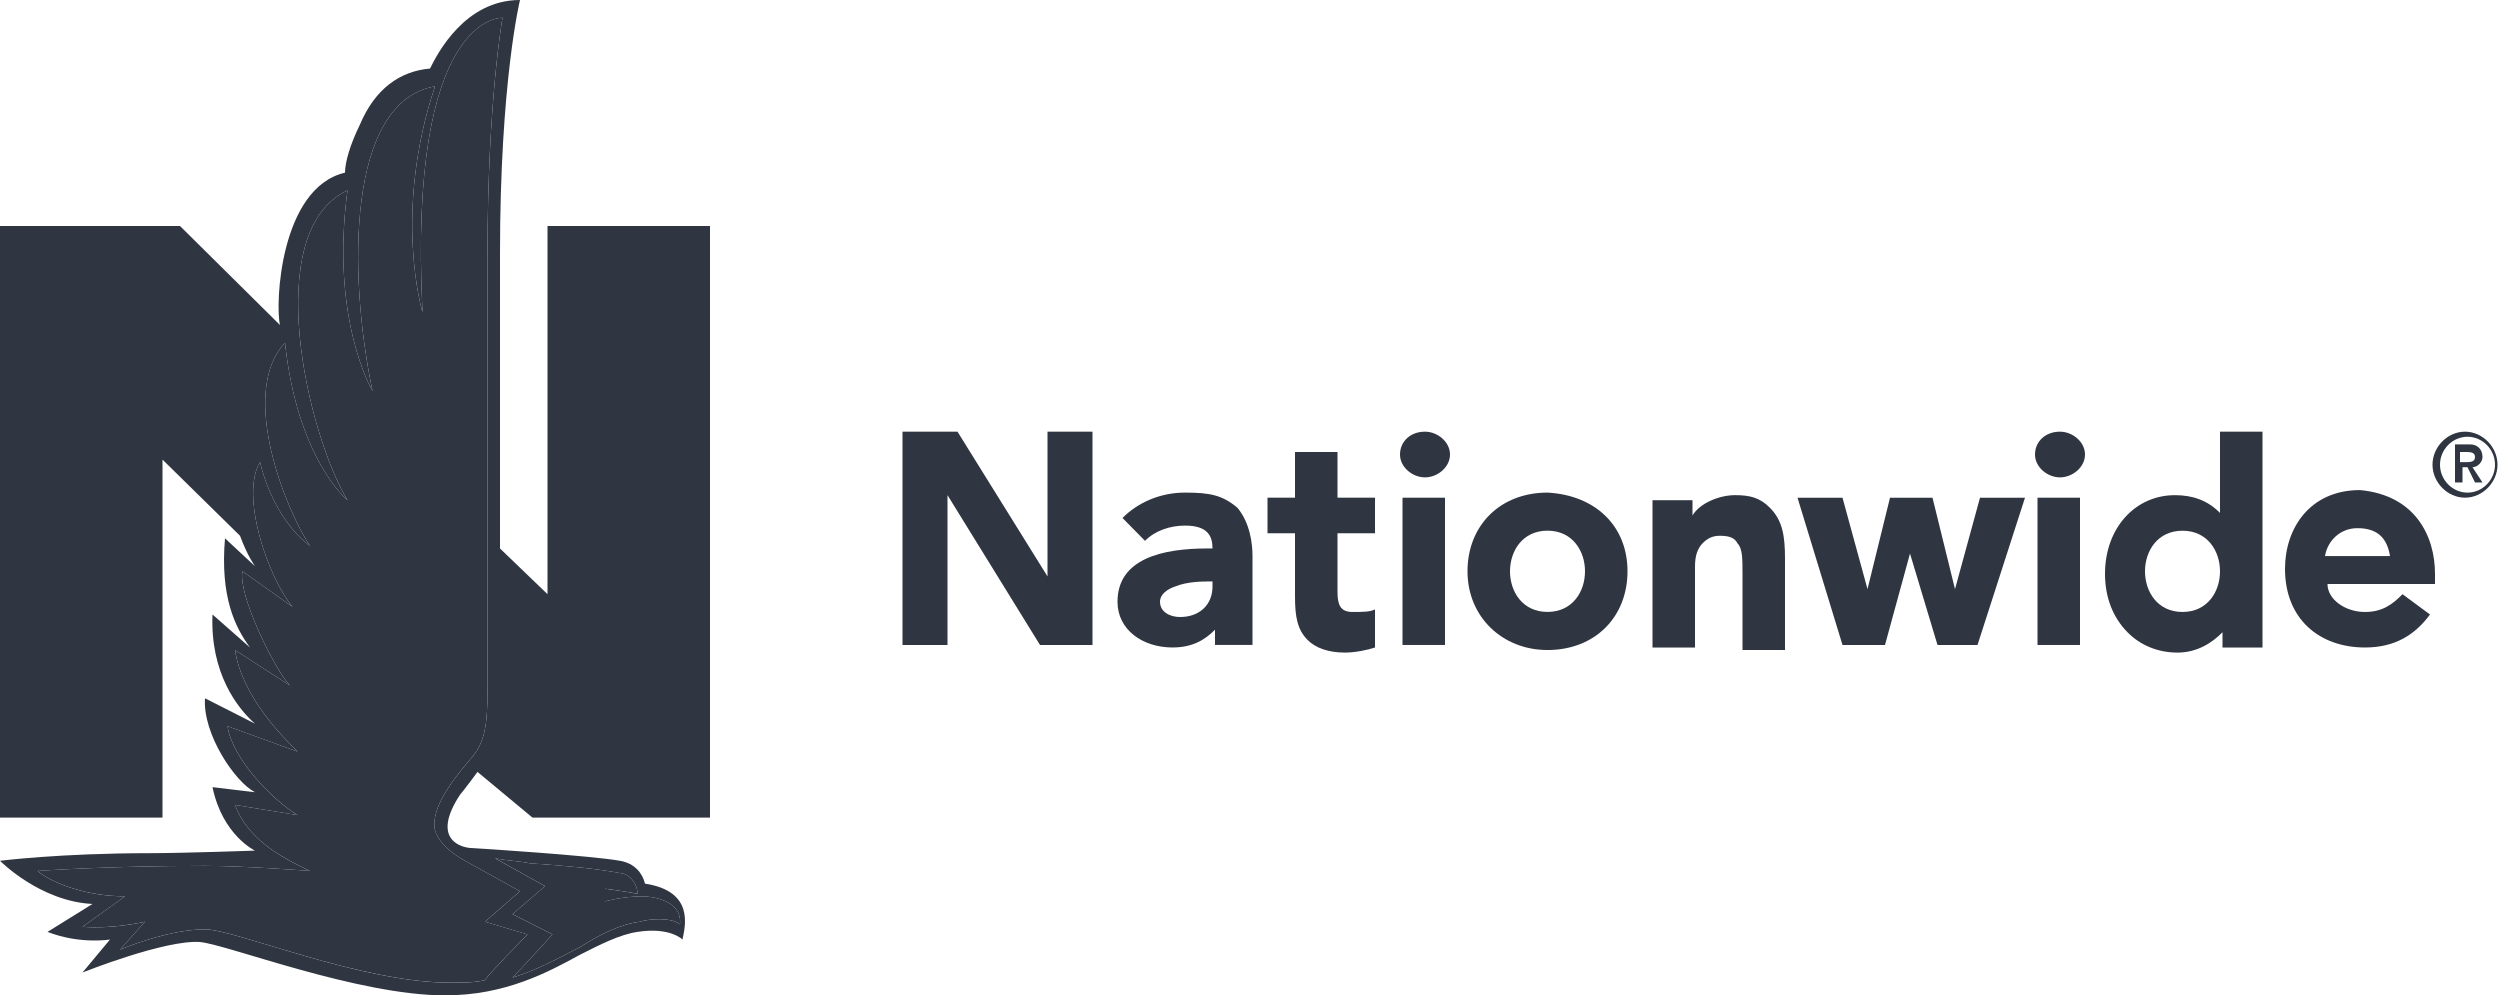 <svg xmlns="http://www.w3.org/2000/svg" fill="none" viewBox="0 0 108 43" height="43" width="108">
<g opacity="0.9">
<path fill="#1A202C" d="M20.412 32.689C19.656 33.566 18.576 34.883 18.792 35.87C19.008 36.638 20.088 37.186 20.088 37.186L22.464 38.502L20.952 39.819L22.788 40.367C22.788 40.367 21.06 42.122 20.952 42.342C20.52 42.452 19.98 42.452 19.44 42.452C15.552 42.452 10.152 40.148 8.856 40.148C7.236 40.148 5.184 41.026 5.184 41.026L6.264 39.819C6.264 39.819 4.86 40.148 3.564 40.038L5.4 38.722C3.78 38.722 2.268 38.173 1.62 37.625C1.62 37.625 4.644 37.406 8.856 37.406C10.584 37.406 13.392 37.625 13.392 37.625C11.988 36.967 10.692 36.199 10.152 34.773L12.852 35.212C11.772 34.554 10.044 32.798 9.828 31.372L12.852 32.469C12.312 31.921 10.476 30.166 10.152 28.082L12.528 29.617C11.88 28.959 10.26 25.668 10.476 24.681L12.636 26.217C11.556 24.901 10.368 21.39 11.232 19.964C11.88 22.597 13.392 23.584 13.392 23.584C12.42 22.158 10.26 17.003 12.312 14.809C12.852 19.855 15.012 21.61 15.012 21.61C13.284 18.758 11.232 9.982 15.012 8.227C14.256 13.821 16.092 16.893 16.092 16.893C15.012 11.737 15.012 4.388 18.792 3.73C16.956 9.214 18.252 13.492 18.252 13.492C17.604 0.548 21.708 0.768 21.708 0.768C21.708 0.768 21.06 4.388 21.06 10.969V29.837C21.06 31.263 20.952 32.031 20.412 32.689ZM22.896 37.296C24.516 37.406 25.704 37.515 26.892 37.735C27.324 37.844 27.54 38.283 27.54 38.612C27 38.503 26.136 38.393 26.136 38.393V38.941C26.136 38.941 26.892 38.722 27.756 38.722C27.756 38.722 29.484 38.722 29.376 39.929C28.944 39.599 27.972 39.709 27.648 39.819C26.784 39.929 25.92 40.367 25.056 40.916C24.192 41.355 23.22 41.903 22.14 42.232C22.572 41.793 23.868 40.367 23.868 40.367L22.14 39.49L23.544 38.283L21.384 37.077C21.924 37.186 22.356 37.186 22.896 37.296ZM23.004 35.321H30.672V9.763H23.652V25.668L21.6 23.694V10.969C21.6 3.51 22.464 0 22.464 0C20.088 0 18.9 2.304 18.576 2.962C17.28 3.071 16.2 3.839 15.552 5.375C15.12 6.253 14.904 7.02 14.904 7.459C12.096 8.117 11.88 13.163 12.096 14.041L7.776 9.763H0V35.321H7.02V19.855L10.368 23.145C10.692 24.023 11.016 24.462 11.016 24.462L9.72 23.255C9.504 25.778 10.152 27.094 10.8 27.972L9.18 26.546C9.072 29.069 10.26 30.605 11.016 31.263L8.856 30.166C8.748 31.701 10.152 33.786 11.016 34.224L9.18 34.005C9.612 36.089 11.016 36.747 11.016 36.747C11.016 36.747 7.884 36.857 6.48 36.857C2.592 36.857 0 37.186 0 37.186C0 37.186 1.728 38.941 3.996 39.051L2.052 40.258C3.456 40.806 4.752 40.587 4.752 40.587L3.564 42.013C3.564 42.013 7.128 40.587 8.64 40.696C9.828 40.806 15.444 43 19.224 43C21.816 43 23.652 42.013 25.056 41.245C25.92 40.806 26.784 40.367 27.54 40.258C28.944 40.038 29.484 40.587 29.484 40.587C29.592 40.038 30.024 38.502 27.864 38.173C27.756 37.735 27.432 37.296 26.784 37.186C25.596 36.967 20.52 36.638 20.412 36.638C19.98 36.638 18.576 36.309 19.872 34.334C19.98 34.224 20.628 33.347 20.628 33.347L23.004 35.321Z"></path>
<path fill="#1A202C" d="M61.56 18.648C62.1 18.648 62.64 19.087 62.64 19.636C62.64 20.184 62.1 20.623 61.56 20.623C61.02 20.623 60.48 20.184 60.48 19.636C60.48 19.087 60.912 18.648 61.56 18.648Z"></path>
<path fill="#1A202C" d="M88.992 18.648C89.532 18.648 90.072 19.087 90.072 19.636C90.072 20.184 89.532 20.623 88.992 20.623C88.452 20.623 87.912 20.184 87.912 19.636C87.912 19.087 88.344 18.648 88.992 18.648Z"></path>
<path fill="#1A202C" d="M54.108 24.022V27.861H52.488V27.203C52.056 27.642 51.516 27.971 50.652 27.971C49.356 27.971 48.276 27.203 48.276 25.997C48.276 24.132 50.22 23.693 52.164 23.693H52.38C52.38 23.145 52.164 22.706 51.192 22.706C50.544 22.706 49.896 22.925 49.464 23.364L48.492 22.377C49.14 21.719 50.112 21.28 51.192 21.28C52.272 21.28 52.812 21.39 53.46 21.938C54 22.596 54.108 23.474 54.108 24.022ZM52.38 25.119H52.272C51.948 25.119 51.3 25.119 50.76 25.338C50.436 25.448 50.112 25.668 50.112 25.997C50.112 26.435 50.544 26.655 50.976 26.655C51.84 26.655 52.38 26.106 52.38 25.338V25.119Z"></path>
<path fill="#1A202C" d="M57.78 21.5V19.526H55.944V21.5H54.756V23.036H55.944V25.778C55.944 26.656 56.052 27.204 56.484 27.643C56.808 27.972 57.348 28.192 58.104 28.192C58.536 28.192 59.076 28.082 59.4 27.972V26.327C59.184 26.437 58.86 26.437 58.428 26.437C57.888 26.437 57.78 26.108 57.78 25.559V23.036H59.4V21.5H57.78Z"></path>
<path fill="#1A202C" d="M105.192 24.791V25.23H100.548C100.548 25.888 101.304 26.437 102.168 26.437C102.924 26.437 103.356 26.108 103.788 25.669L104.976 26.546C104.328 27.424 103.464 27.972 102.168 27.972C100.224 27.972 98.712 26.766 98.712 24.572C98.712 22.817 99.792 21.171 101.952 21.171C104.328 21.391 105.192 23.146 105.192 24.791ZM103.248 24.023C103.14 23.365 102.816 22.817 101.844 22.817C101.088 22.817 100.548 23.365 100.44 24.023H103.248Z"></path>
<path fill="#1A202C" d="M45.252 18.648V24.901L41.364 18.648H38.988V27.863H40.932V21.391L44.928 27.863H47.196V18.648H45.252Z"></path>
<path fill="#1A202C" d="M85.536 21.501L84.456 25.45L83.484 21.501H81.648L80.676 25.45L79.596 21.501H77.652L79.596 27.863H81.432L82.512 23.914L83.7 27.863H85.428L87.48 21.501H85.536Z"></path>
<path fill="#1A202C" d="M62.424 21.501H60.588V27.863H62.424V21.501Z"></path>
<path fill="#1A202C" d="M89.856 21.501H88.02V27.863H89.856V21.501Z"></path>
<path fill="#1A202C" d="M76.464 21.939C76.032 21.5 75.6 21.39 74.952 21.39C74.304 21.39 73.44 21.719 73.116 22.268V21.61H71.388V27.972H73.224V24.462C73.224 24.023 73.332 23.694 73.548 23.474C73.764 23.255 73.98 23.145 74.304 23.145C74.736 23.145 74.952 23.255 75.06 23.474C75.276 23.694 75.276 24.133 75.276 24.791V28.081H77.112V24.133C77.112 23.145 77.004 22.487 76.464 21.939Z"></path>
<path fill="#1A202C" d="M97.74 18.648V27.972H96.012V27.314C95.58 27.753 94.932 28.192 94.068 28.192C93.204 28.192 92.448 27.863 91.908 27.314C91.26 26.656 90.936 25.779 90.936 24.791C90.936 22.817 92.232 21.391 93.96 21.391C94.716 21.391 95.364 21.61 95.904 22.159V18.648H97.74ZM95.904 24.682C95.904 23.804 95.364 22.927 94.284 22.927C93.204 22.927 92.664 23.804 92.664 24.682C92.664 25.559 93.204 26.437 94.284 26.437C95.364 26.437 95.904 25.559 95.904 24.682Z"></path>
<path fill="#1A202C" d="M70.308 24.68C70.308 26.655 68.904 28.081 66.852 28.081C64.908 28.081 63.396 26.655 63.396 24.68C63.396 22.706 64.8 21.28 66.852 21.28C68.904 21.39 70.308 22.706 70.308 24.68ZM66.852 22.925C65.772 22.925 65.232 23.803 65.232 24.68C65.232 25.558 65.772 26.435 66.852 26.435C67.932 26.435 68.472 25.558 68.472 24.68C68.472 23.803 67.932 22.925 66.852 22.925Z"></path>
<path fill="#1A202C" d="M106.056 20.842H106.38V20.184H106.596L106.92 20.842H107.244L106.812 20.184C107.028 20.184 107.244 19.965 107.244 19.745C107.244 19.416 107.028 19.197 106.704 19.197H106.056V20.842ZM106.272 19.526H106.488C106.704 19.526 106.92 19.526 106.92 19.745C106.92 19.965 106.704 19.965 106.488 19.965H106.272V19.526ZM105.084 20.075C105.084 20.842 105.732 21.5 106.488 21.5C107.244 21.5 107.892 20.842 107.892 20.075C107.892 19.307 107.244 18.648 106.488 18.648C105.732 18.648 105.084 19.307 105.084 20.075ZM105.408 20.075C105.408 19.416 105.948 18.868 106.596 18.868C107.244 18.868 107.784 19.416 107.784 20.075C107.784 20.733 107.244 21.281 106.596 21.281C105.948 21.281 105.408 20.733 105.408 20.075Z"></path>
<path fill="#1A202C" d="M20.412 32.688C19.656 33.565 18.576 34.882 18.792 35.869C19.008 36.637 20.088 37.185 20.088 37.185L22.464 38.502L20.952 39.818L22.788 40.366C22.788 40.366 21.06 42.121 20.952 42.341C20.52 42.45 19.98 42.45 19.44 42.45C15.552 42.45 10.152 40.147 8.856 40.147C7.236 40.147 5.184 41.025 5.184 41.025L6.264 39.818C6.264 39.818 4.86 40.147 3.564 40.037L5.4 38.721C3.78 38.721 2.268 38.172 1.62 37.624C1.62 37.624 4.644 37.405 8.856 37.405C10.584 37.405 13.392 37.624 13.392 37.624C11.988 36.966 10.692 36.198 10.152 34.772L12.852 35.211C11.772 34.553 10.044 32.797 9.828 31.371L12.852 32.468C12.312 31.92 10.476 30.165 10.152 28.081L12.528 29.616C11.88 28.958 10.26 25.667 10.476 24.68L12.636 26.216C11.556 24.899 10.368 21.389 11.232 19.963C11.88 22.596 13.392 23.583 13.392 23.583C12.42 22.157 10.26 17.002 12.312 14.808C12.852 19.854 15.012 21.609 15.012 21.609C13.284 18.757 11.232 9.981 15.012 8.226C14.256 13.82 16.092 16.892 16.092 16.892C15.012 11.736 15.012 4.387 18.792 3.729C16.956 9.213 18.252 13.491 18.252 13.491C17.604 0.547 21.708 0.767 21.708 0.767C21.708 0.767 21.06 4.387 21.06 10.968V29.836C21.06 31.262 20.952 32.03 20.412 32.688ZM22.896 37.295C24.516 37.405 25.704 37.514 26.892 37.734C27.324 37.843 27.54 38.282 27.54 38.611C27 38.502 26.136 38.392 26.136 38.392V38.94C26.136 38.94 26.892 38.721 27.756 38.721C27.756 38.721 29.484 38.721 29.376 39.928C28.944 39.599 27.972 39.708 27.648 39.818C26.784 39.928 25.92 40.366 25.056 40.915C24.192 41.354 23.22 41.902 22.14 42.231C22.572 41.792 23.868 40.366 23.868 40.366L22.14 39.489L23.544 38.282L21.384 37.075C21.924 37.185 22.356 37.185 22.896 37.295Z"></path>
</g>
</svg>
